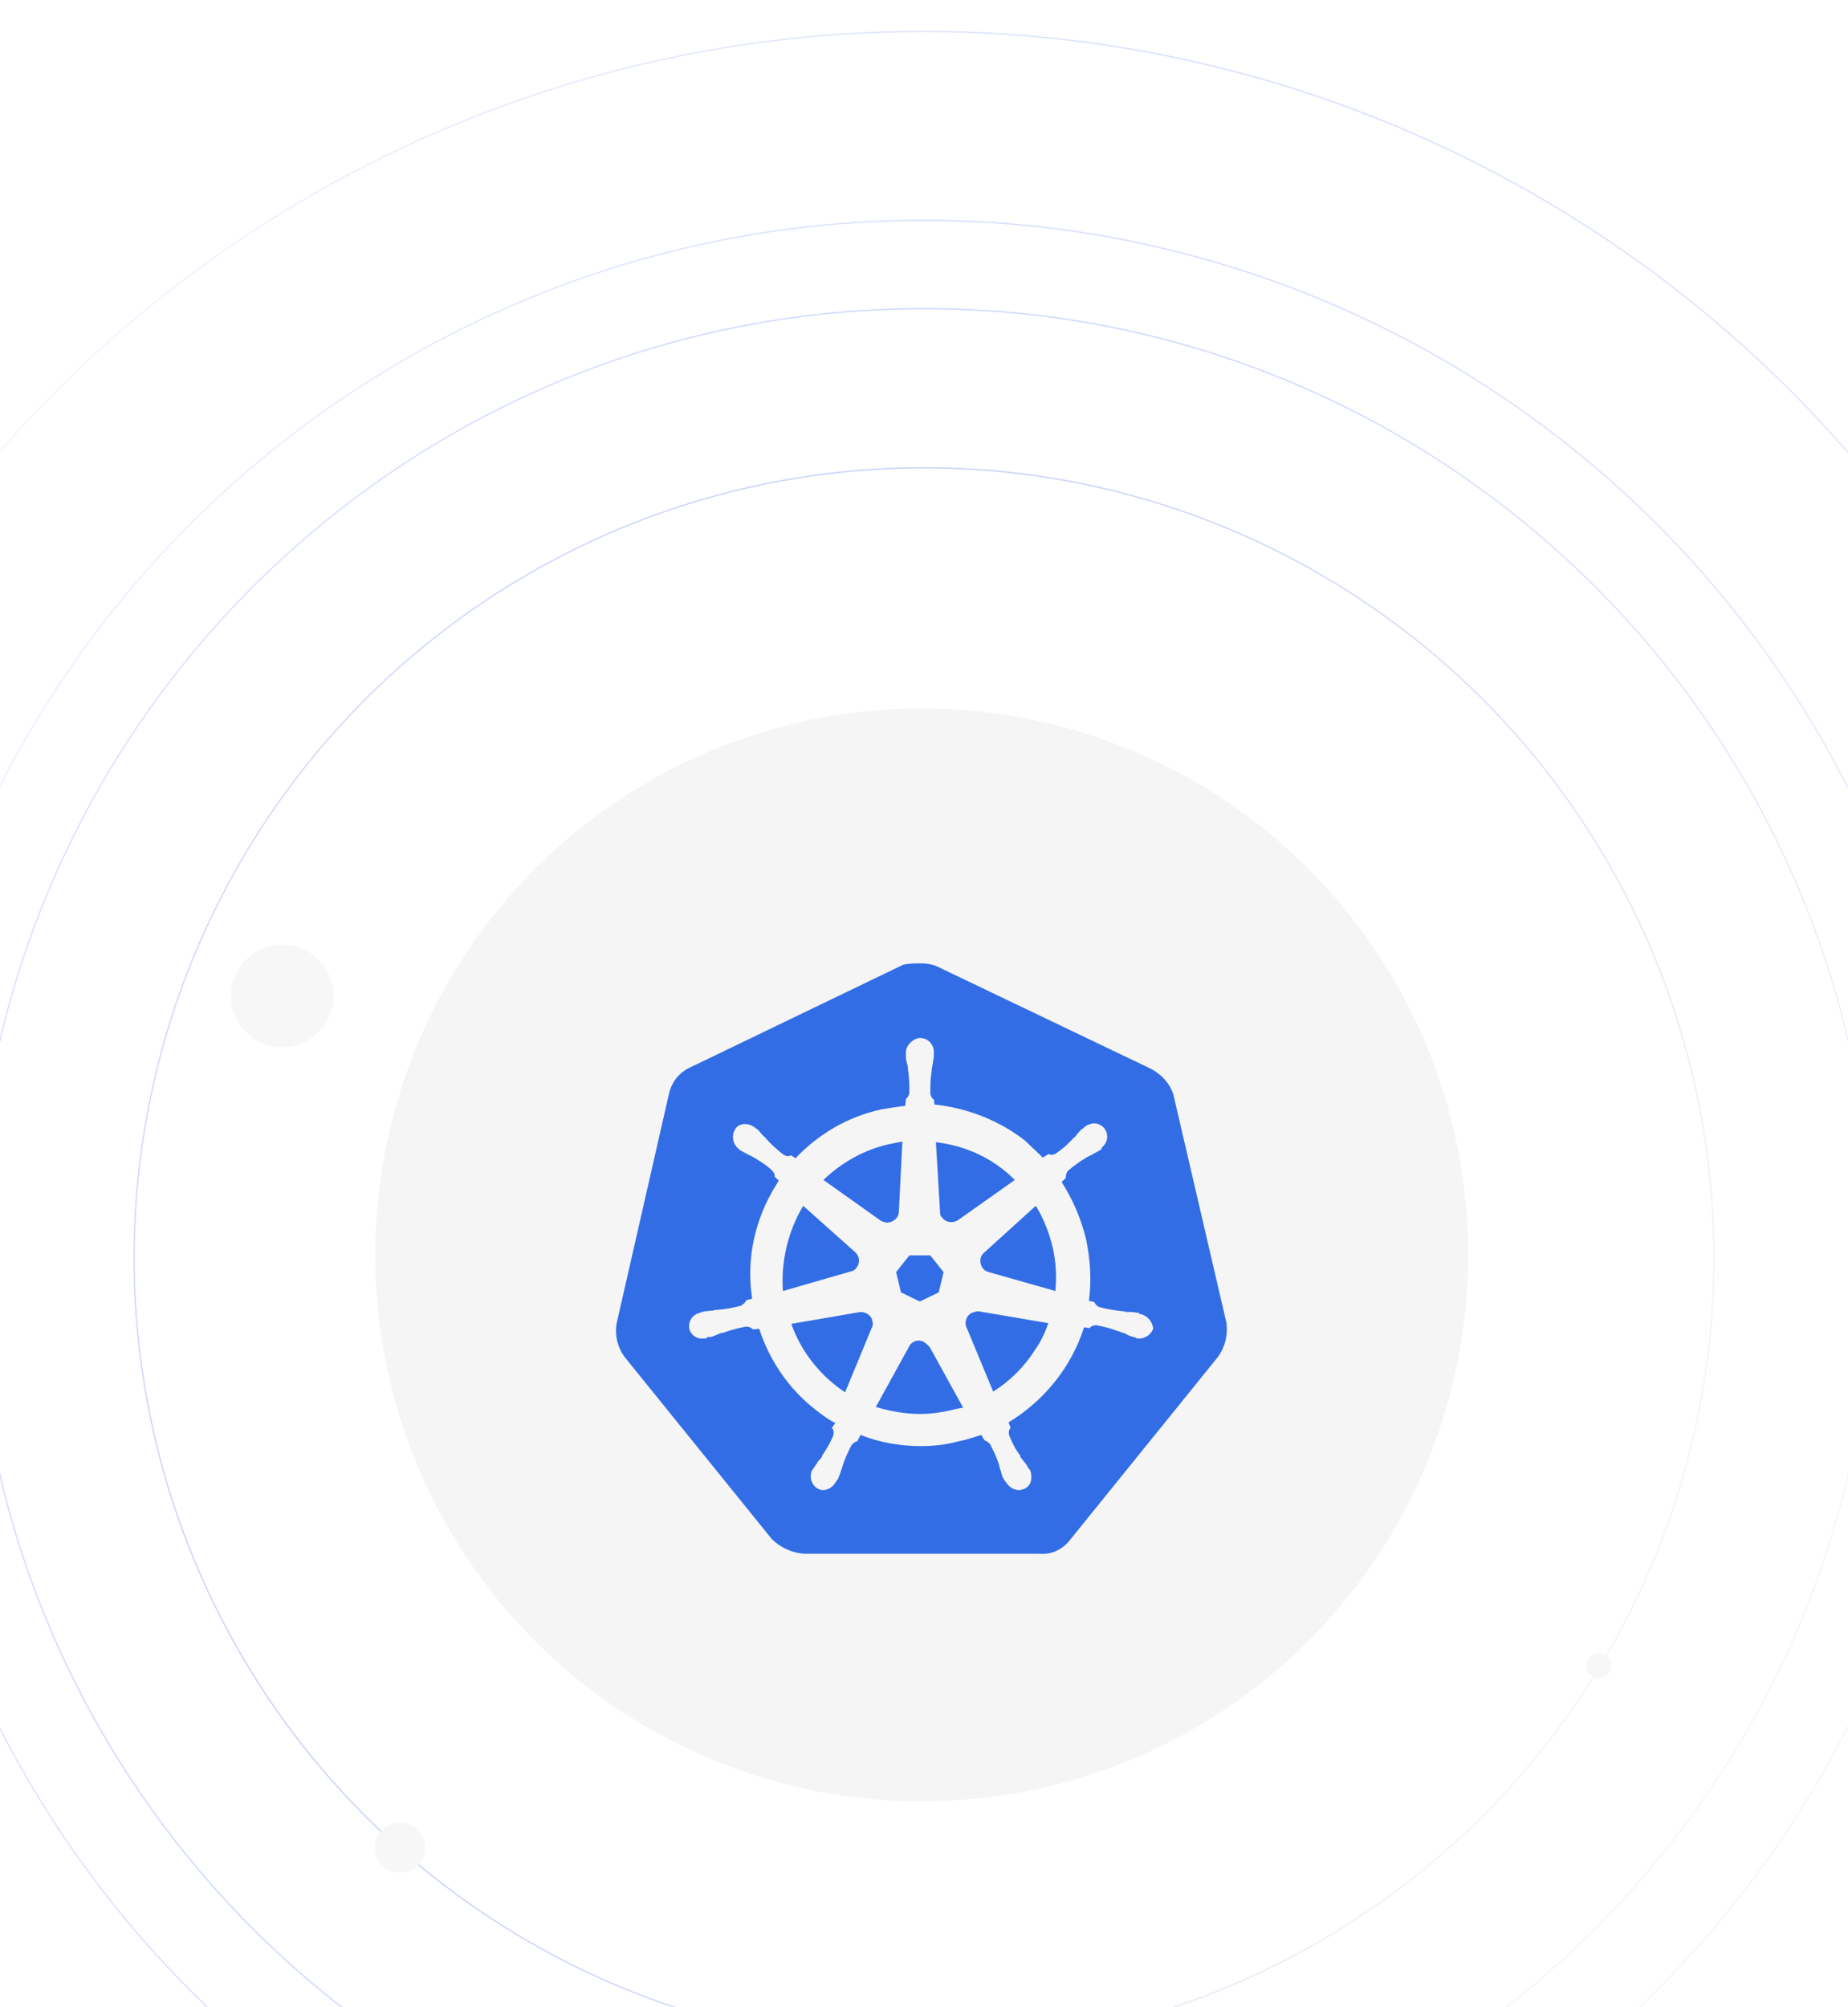 <svg width="360" height="391" viewBox="0 0 360 391" fill="none" xmlns="http://www.w3.org/2000/svg">
<circle cx="179.551" cy="244.449" r="106.449" transform="rotate(90 179.551 244.449)" fill="#F5F5F5"/>
<g filter="url(#filter0_f_167_7)">
<circle cx="180" cy="245" r="153.877" transform="rotate(90 180 245)" stroke="#F5F5F5" stroke-width="0.245"/>
<circle cx="180" cy="245" r="153.877" transform="rotate(90 180 245)" stroke="url(#paint0_linear_167_7)" stroke-width="0.245"/>
</g>
<g filter="url(#filter1_f_167_7)">
<path d="M364.877 245C364.877 347.105 282.105 429.877 180 429.877C77.895 429.877 -4.877 347.105 -4.877 245C-4.877 142.895 77.895 60.123 180 60.123C282.105 60.123 364.877 142.895 364.877 245Z" stroke="url(#paint1_linear_167_7)" stroke-width="0.245"/>
</g>
<g filter="url(#filter2_f_167_7)">
<circle cx="179.9" cy="244.898" r="201.984" transform="rotate(90 179.9 244.898)" stroke="url(#paint2_linear_167_7)" stroke-width="0.245"/>
</g>
<g filter="url(#filter3_f_167_7)">
<circle cx="179.899" cy="244.899" r="238.775" transform="rotate(90 179.899 244.899)" stroke="url(#paint3_linear_167_7)" stroke-width="0.245"/>
</g>
<g filter="url(#filter4_f_167_7)">
<circle cx="77.905" cy="359.906" r="4.906" transform="rotate(90 77.905 359.906)" fill="#F7F7F7"/>
</g>
<g filter="url(#filter5_f_167_7)">
<circle cx="311.453" cy="324.453" r="2.453" transform="rotate(90 311.453 324.453)" fill="#F7F7F7"/>
</g>
<g filter="url(#filter6_f_167_7)">
<circle cx="55" cy="194" r="10" fill="#F7F7F7"/>
</g>
<path d="M228.59 213.25C227.909 211.072 226.276 209.303 224.235 208.215L182.73 188.347C181.642 187.802 180.417 187.666 179.328 187.666C178.239 187.666 177.015 187.666 175.926 187.938L134.421 207.942C132.38 208.895 130.883 210.664 130.339 212.977L120.133 257.748C119.724 260.062 120.269 262.375 121.629 264.28L150.343 299.798C151.976 301.431 154.289 302.519 156.603 302.655H202.326C204.775 302.928 207.089 301.839 208.586 299.798L237.299 264.28C238.66 262.375 239.204 260.062 238.932 257.748L228.59 213.25Z" fill="#326DE6"/>
<path d="M222.191 255.979C222.055 255.979 221.919 255.979 221.919 255.843C221.919 255.707 221.647 255.707 221.375 255.707C220.831 255.571 220.286 255.571 219.742 255.571C219.47 255.571 219.198 255.571 218.926 255.435H218.789C217.293 255.299 215.66 255.027 214.163 254.618C213.754 254.482 213.346 254.074 213.21 253.666L212.121 253.394C212.666 249.447 212.394 245.365 211.577 241.418C210.625 237.472 208.992 233.662 206.814 230.26L207.631 229.443V229.307C207.631 228.899 207.767 228.355 208.039 228.082C209.264 226.994 210.488 226.177 211.849 225.361C212.121 225.225 212.394 225.089 212.666 224.953C213.21 224.68 213.618 224.408 214.163 224.136C214.299 224 214.435 224 214.571 223.864C214.707 223.728 214.571 223.728 214.571 223.592C215.796 222.639 216.068 221.006 215.115 219.781C214.707 219.237 213.89 218.829 213.21 218.829C212.53 218.829 211.849 219.101 211.305 219.509L211.169 219.645C211.033 219.781 210.897 219.918 210.761 219.918C210.352 220.326 209.944 220.734 209.672 221.142C209.536 221.414 209.264 221.55 209.128 221.687C208.175 222.775 206.95 223.864 205.726 224.68C205.453 224.816 205.181 224.953 204.909 224.953C204.773 224.953 204.501 224.953 204.365 224.816H204.229L203.14 225.497C202.051 224.408 200.827 223.32 199.738 222.231C194.703 218.285 188.443 215.835 182.047 215.155L181.911 214.066V214.202C181.503 213.93 181.367 213.522 181.231 213.113C181.231 211.617 181.231 210.12 181.503 208.487V208.351C181.503 208.078 181.639 207.806 181.639 207.534C181.775 206.99 181.775 206.445 181.911 205.901V205.085C182.047 203.724 180.959 202.363 179.598 202.227C178.781 202.091 177.965 202.499 177.285 203.179C176.74 203.724 176.468 204.404 176.468 205.085V205.765C176.468 206.309 176.604 206.854 176.74 207.398C176.876 207.67 176.876 207.942 176.876 208.214V208.351C177.148 209.847 177.148 211.344 177.148 212.977C177.012 213.386 176.876 213.794 176.468 214.066V214.338L176.332 215.427C174.835 215.563 173.338 215.835 171.705 216.107C165.309 217.468 159.458 220.87 154.967 225.633L154.151 225.089H154.015C153.878 225.089 153.742 225.225 153.47 225.225C153.198 225.225 152.926 225.089 152.654 224.953C151.429 224 150.204 222.911 149.252 221.823C149.116 221.55 148.843 221.414 148.707 221.278C148.299 220.87 148.027 220.462 147.619 220.054C147.483 219.918 147.347 219.918 147.21 219.781C147.074 219.645 147.074 219.645 147.074 219.645C146.53 219.237 145.85 218.965 145.169 218.965C144.353 218.965 143.672 219.237 143.264 219.918C142.448 221.142 142.72 222.775 143.808 223.728C143.944 223.728 143.944 223.864 143.944 223.864C143.944 223.864 144.217 224.136 144.353 224.136C144.761 224.408 145.305 224.68 145.85 224.953C146.122 225.089 146.394 225.225 146.666 225.361C148.027 226.177 149.388 226.994 150.476 228.082C150.749 228.355 151.021 228.899 150.885 229.307V229.171L151.701 229.988C151.565 230.26 151.429 230.396 151.293 230.668C147.074 237.336 145.305 245.229 146.53 252.985L145.441 253.258C145.441 253.394 145.305 253.394 145.305 253.394C145.169 253.802 144.761 254.074 144.353 254.346C142.856 254.754 141.359 255.027 139.726 255.163C139.454 255.163 139.182 255.163 138.909 255.299C138.365 255.299 137.821 255.435 137.276 255.435C137.14 255.435 137.004 255.571 136.732 255.571C136.596 255.571 136.596 255.571 136.46 255.707C134.963 255.979 134.011 257.34 134.283 258.837C134.555 260.062 135.78 260.878 137.004 260.742C137.276 260.742 137.413 260.742 137.685 260.606C137.821 260.606 137.821 260.606 137.821 260.47C137.821 260.334 138.229 260.47 138.365 260.47C138.909 260.334 139.454 260.062 139.862 259.926C140.134 259.789 140.406 259.653 140.679 259.653H140.815C142.311 259.109 143.672 258.701 145.305 258.429H145.441C145.85 258.429 146.258 258.565 146.53 258.837C146.666 258.837 146.666 258.973 146.666 258.973L147.891 258.837C149.932 265.097 153.742 270.676 159.05 274.758C160.274 275.711 161.363 276.528 162.724 277.208L162.043 278.16C162.043 278.297 162.179 278.297 162.179 278.297C162.452 278.705 162.452 279.249 162.316 279.657C161.771 281.018 160.955 282.379 160.138 283.604V283.74C160.002 284.012 159.866 284.148 159.594 284.42C159.322 284.692 159.05 285.237 158.641 285.781C158.505 285.917 158.505 286.053 158.369 286.189C158.369 286.189 158.369 286.325 158.233 286.325C157.553 287.686 158.097 289.319 159.322 290C159.594 290.136 160.002 290.272 160.274 290.272C161.363 290.272 162.316 289.591 162.86 288.639C162.86 288.639 162.86 288.503 162.996 288.503C162.996 288.367 163.132 288.231 163.268 288.094C163.404 287.55 163.676 287.142 163.812 286.598L164.085 285.781C164.493 284.284 165.173 282.923 165.854 281.563C166.126 281.154 166.534 280.882 166.942 280.746C167.078 280.746 167.078 280.746 167.078 280.61L167.623 279.521C171.433 281.018 175.379 281.699 179.462 281.699C181.911 281.699 184.361 281.426 186.81 280.746C188.307 280.474 189.804 279.93 191.165 279.521L191.709 280.474C191.845 280.474 191.845 280.474 191.845 280.61C192.253 280.746 192.662 281.018 192.934 281.426C193.614 282.787 194.295 284.148 194.703 285.645V285.781L194.975 286.598C195.111 287.142 195.247 287.686 195.519 288.094C195.656 288.231 195.656 288.367 195.792 288.503C195.792 288.503 195.792 288.639 195.928 288.639C196.472 289.591 197.425 290.272 198.513 290.272C198.922 290.272 199.194 290.136 199.602 290C200.146 289.727 200.691 289.183 200.827 288.503C200.963 287.822 200.963 287.142 200.691 286.461C200.691 286.325 200.554 286.325 200.554 286.325C200.554 286.189 200.418 286.053 200.282 285.917C200.01 285.373 199.738 284.965 199.33 284.556C199.194 284.284 199.058 284.148 198.785 283.876V283.604C197.833 282.379 197.152 281.018 196.608 279.657C196.472 279.249 196.472 278.705 196.744 278.297C196.744 278.16 196.88 278.16 196.88 278.16L196.472 277.072C203.412 272.853 208.719 266.321 211.169 258.565L212.258 258.701C212.394 258.701 212.394 258.565 212.394 258.565C212.666 258.293 213.074 258.156 213.482 258.156H213.618C215.115 258.429 216.612 258.837 217.973 259.381H218.109C218.381 259.517 218.653 259.653 218.926 259.653C219.47 259.926 219.878 260.198 220.422 260.334C220.559 260.334 220.695 260.47 220.967 260.47C221.103 260.47 221.103 260.47 221.239 260.606C221.511 260.742 221.647 260.742 221.919 260.742C223.144 260.742 224.233 259.926 224.641 258.837C224.505 257.34 223.416 256.251 222.191 255.979ZM182.864 251.761L179.19 253.53L175.515 251.761L174.563 247.814L177.148 244.548H181.231L183.816 247.814L182.864 251.761ZM205.045 242.915C205.726 245.773 205.862 248.631 205.59 251.488L192.662 247.814C191.437 247.542 190.757 246.317 191.029 245.093C191.165 244.684 191.301 244.412 191.573 244.14L201.779 234.886C203.276 237.336 204.365 240.058 205.045 242.915ZM197.697 229.851L186.538 237.744C185.585 238.289 184.225 238.152 183.544 237.2C183.272 236.928 183.136 236.656 183.136 236.247L182.32 222.503C188.307 223.183 193.614 225.769 197.697 229.851ZM173.066 222.911L175.788 222.367L175.107 235.975C175.107 237.2 174.019 238.152 172.794 238.152C172.386 238.152 172.113 238.016 171.705 237.88L160.41 229.851C163.948 226.449 168.303 224 173.066 222.911ZM156.464 234.886L166.534 243.868C167.487 244.684 167.623 246.045 166.806 246.998C166.534 247.406 166.262 247.542 165.718 247.678L152.518 251.488C152.109 245.773 153.47 239.922 156.464 234.886ZM154.151 257.884L167.623 255.571C168.711 255.571 169.8 256.251 169.936 257.34C170.072 257.748 170.072 258.293 169.8 258.701L164.629 271.22C159.866 268.09 156.056 263.328 154.151 257.884ZM185.041 274.758C183.136 275.167 181.231 275.439 179.19 275.439C176.332 275.439 173.338 274.895 170.616 274.078L177.285 261.967C177.965 261.15 179.054 260.878 180.006 261.422C180.414 261.695 180.687 261.967 181.095 262.375L187.627 274.214C186.81 274.35 185.994 274.486 185.041 274.758ZM201.643 262.919C199.602 266.185 196.744 269.043 193.478 271.084L188.171 258.293C187.899 257.204 188.443 256.115 189.396 255.707C189.804 255.571 190.212 255.435 190.621 255.435L204.229 257.748C203.548 259.653 202.732 261.422 201.643 262.919Z" fill="#F5F5F5"/>
<defs>
<filter id="filter0_f_167_7" x="25.509" y="90.509" width="308.981" height="308.981" filterUnits="userSpaceOnUse" color-interpolation-filters="sRGB">
<feFlood flood-opacity="0" result="BackgroundImageFix"/>
<feBlend mode="normal" in="SourceGraphic" in2="BackgroundImageFix" result="shape"/>
<feGaussianBlur stdDeviation="0.245" result="effect1_foregroundBlur_167_7"/>
</filter>
<filter id="filter1_f_167_7" x="-6.472" y="58.528" width="372.943" height="372.943" filterUnits="userSpaceOnUse" color-interpolation-filters="sRGB">
<feFlood flood-opacity="0" result="BackgroundImageFix"/>
<feBlend mode="normal" in="SourceGraphic" in2="BackgroundImageFix" result="shape"/>
<feGaussianBlur stdDeviation="0.736" result="effect1_foregroundBlur_167_7"/>
</filter>
<filter id="filter2_f_167_7" x="-25.641" y="39.358" width="411.082" height="411.081" filterUnits="userSpaceOnUse" color-interpolation-filters="sRGB">
<feFlood flood-opacity="0" result="BackgroundImageFix"/>
<feBlend mode="normal" in="SourceGraphic" in2="BackgroundImageFix" result="shape"/>
<feGaussianBlur stdDeviation="1.717" result="effect1_foregroundBlur_167_7"/>
</filter>
<filter id="filter3_f_167_7" x="-64.395" y="0.604" width="488.588" height="488.588" filterUnits="userSpaceOnUse" color-interpolation-filters="sRGB">
<feFlood flood-opacity="0" result="BackgroundImageFix"/>
<feBlend mode="normal" in="SourceGraphic" in2="BackgroundImageFix" result="shape"/>
<feGaussianBlur stdDeviation="2.698" result="effect1_foregroundBlur_167_7"/>
</filter>
<filter id="filter4_f_167_7" x="64.17" y="346.17" width="27.47" height="27.471" filterUnits="userSpaceOnUse" color-interpolation-filters="sRGB">
<feFlood flood-opacity="0" result="BackgroundImageFix"/>
<feBlend mode="normal" in="SourceGraphic" in2="BackgroundImageFix" result="shape"/>
<feGaussianBlur stdDeviation="4.415" result="effect1_foregroundBlur_167_7"/>
</filter>
<filter id="filter5_f_167_7" x="308.019" y="321.019" width="6.867" height="6.868" filterUnits="userSpaceOnUse" color-interpolation-filters="sRGB">
<feFlood flood-opacity="0" result="BackgroundImageFix"/>
<feBlend mode="normal" in="SourceGraphic" in2="BackgroundImageFix" result="shape"/>
<feGaussianBlur stdDeviation="0.491" result="effect1_foregroundBlur_167_7"/>
</filter>
<filter id="filter6_f_167_7" x="27" y="166" width="56" height="56" filterUnits="userSpaceOnUse" color-interpolation-filters="sRGB">
<feFlood flood-opacity="0" result="BackgroundImageFix"/>
<feBlend mode="normal" in="SourceGraphic" in2="BackgroundImageFix" result="shape"/>
<feGaussianBlur stdDeviation="9" result="effect1_foregroundBlur_167_7"/>
</filter>
<linearGradient id="paint0_linear_167_7" x1="180" y1="91" x2="61.814" y2="353.785" gradientUnits="userSpaceOnUse">
<stop stop-color="#F5F5F5"/>
<stop offset="1" stop-color="#7994FF" stop-opacity="0.29"/>
</linearGradient>
<linearGradient id="paint1_linear_167_7" x1="365" y1="245" x2="49.317" y2="103.023" gradientUnits="userSpaceOnUse">
<stop stop-color="#F5F5F5"/>
<stop offset="1" stop-color="#7994FF" stop-opacity="0.29"/>
</linearGradient>
<linearGradient id="paint2_linear_167_7" x1="179.9" y1="42.792" x2="24.795" y2="387.666" gradientUnits="userSpaceOnUse">
<stop stop-color="#F5F5F5"/>
<stop offset="1" stop-color="#7994FF" stop-opacity="0.16"/>
</linearGradient>
<linearGradient id="paint3_linear_167_7" x1="179.899" y1="6" x2="-3.442" y2="413.655" gradientUnits="userSpaceOnUse">
<stop stop-color="#F5F5F5"/>
<stop offset="1" stop-color="#7994FF" stop-opacity="0.1"/>
</linearGradient>
</defs>
</svg>
